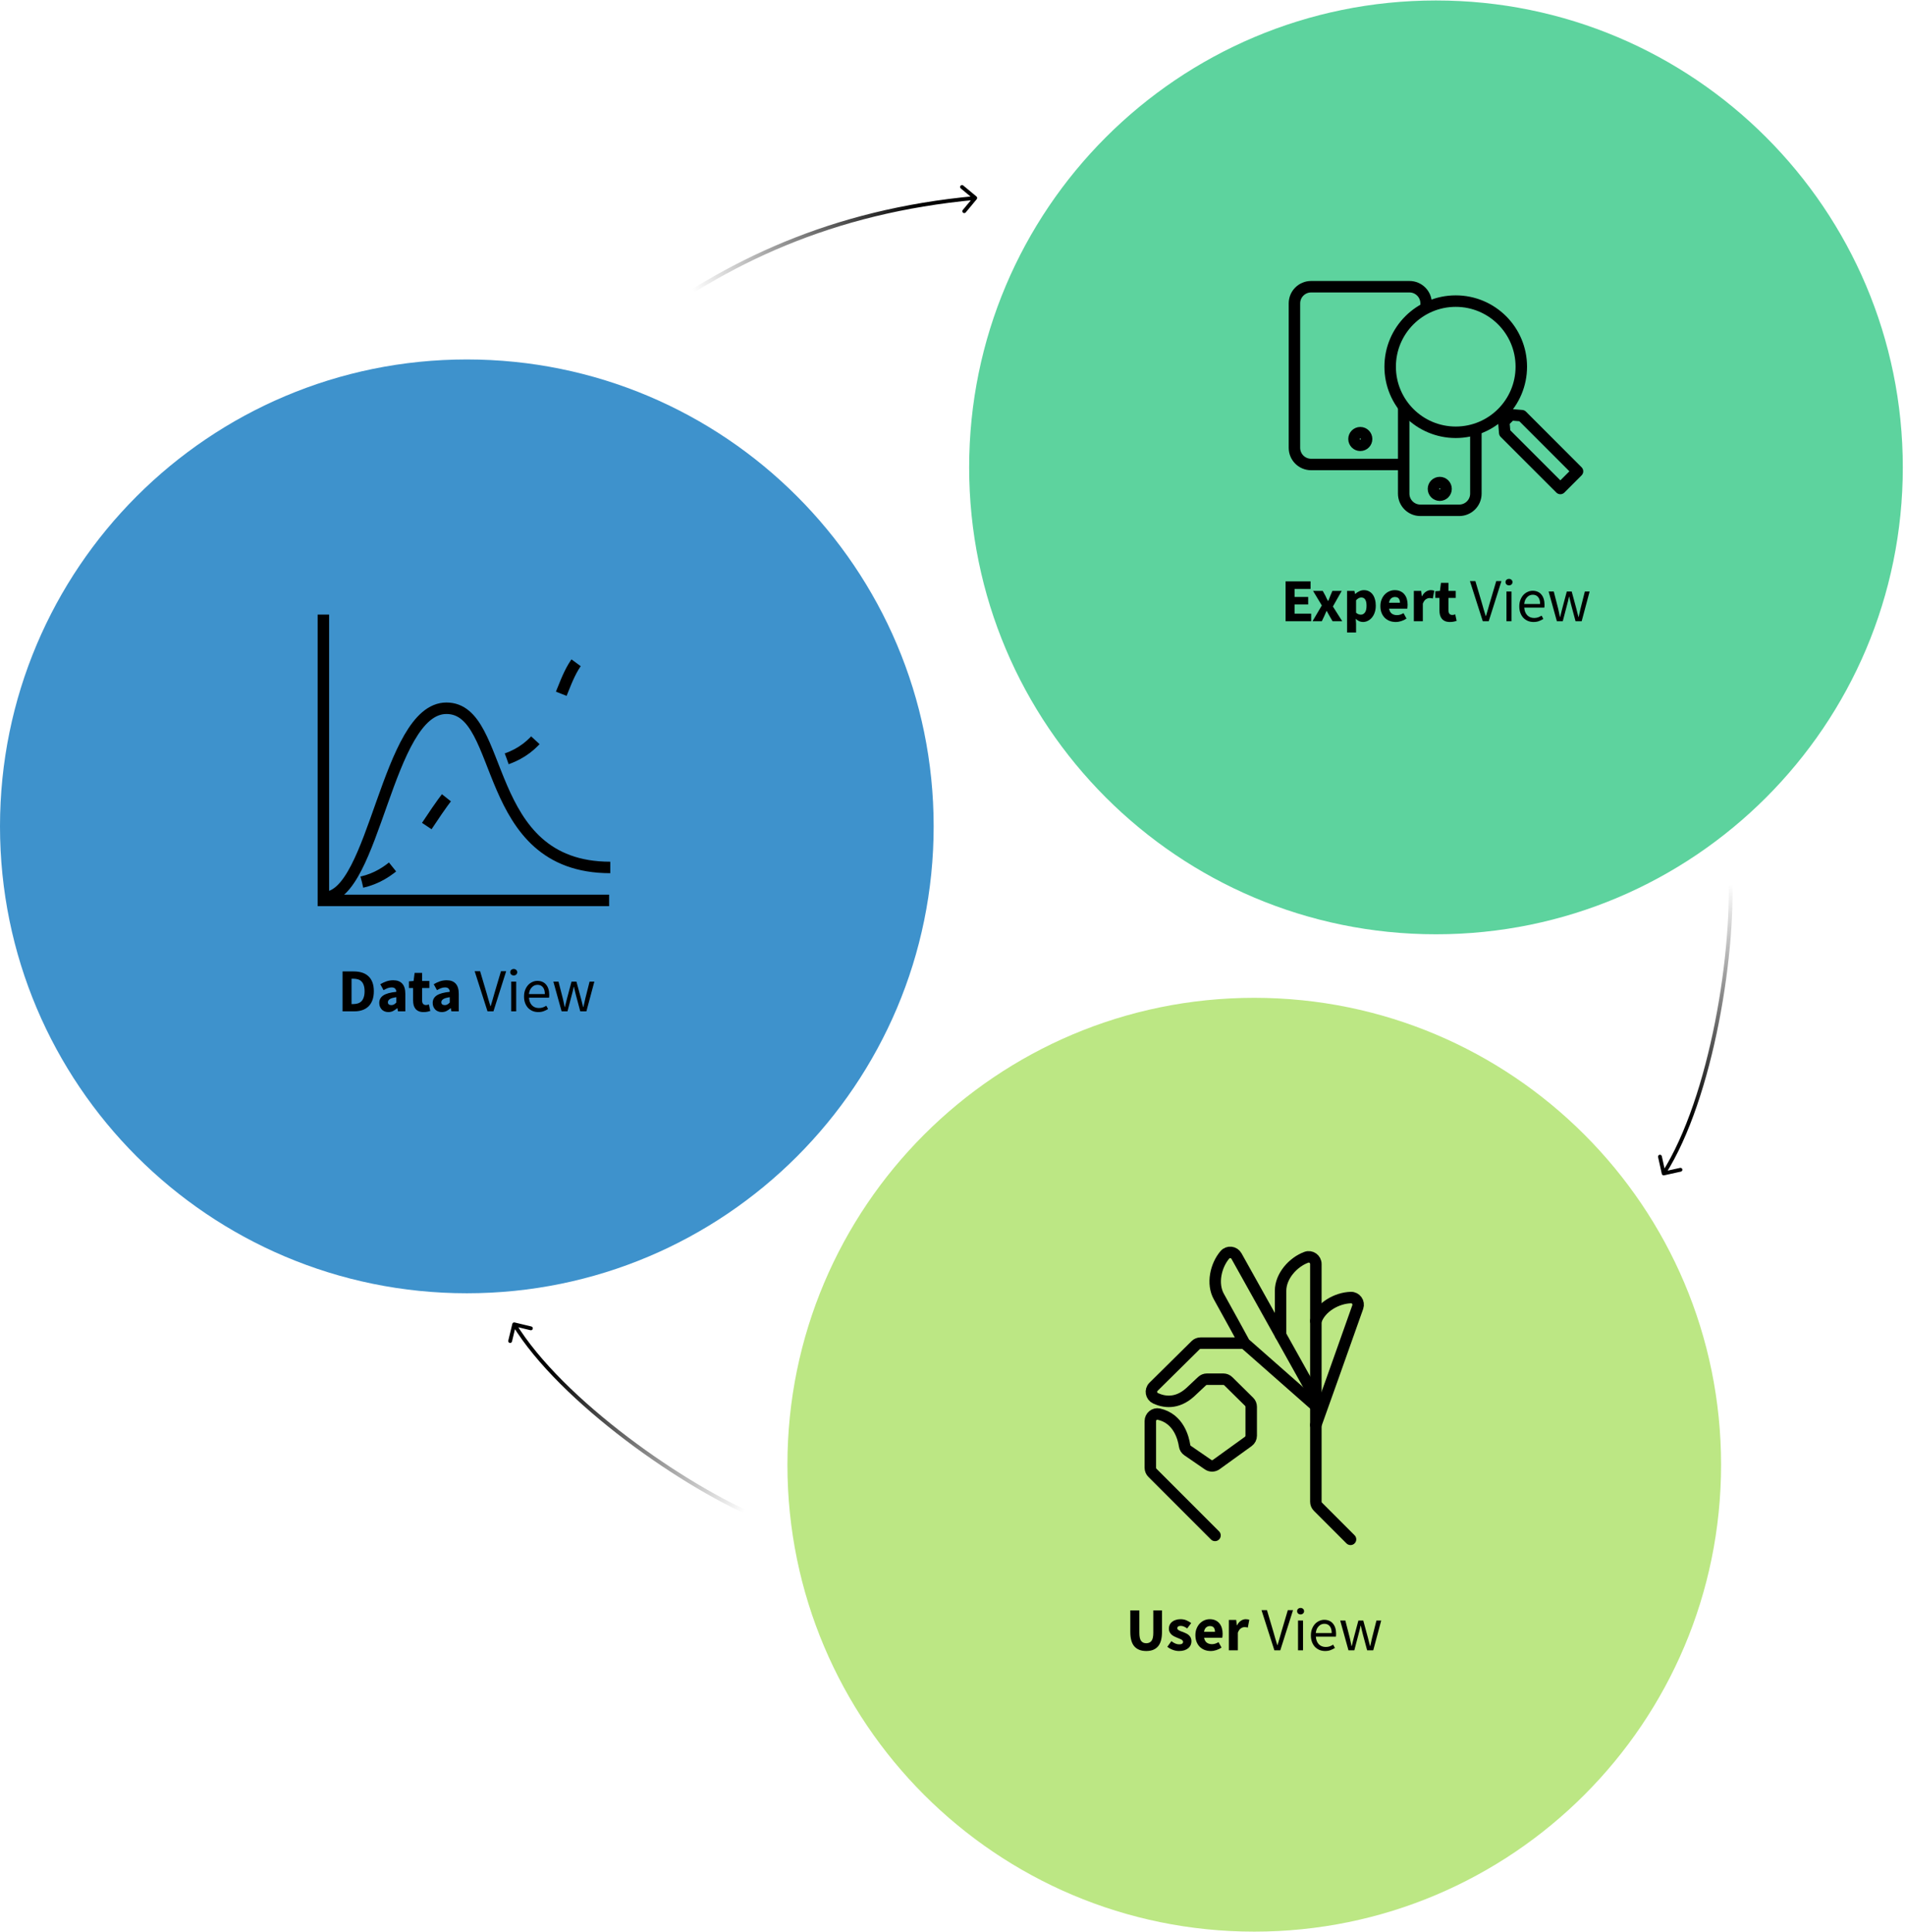 <svg width="498" height="505" viewBox="0 0 498 505" fill="none" xmlns="http://www.w3.org/2000/svg">
<path d="M375.39 244.196C442.789 244.196 497.426 189.558 497.426 122.159C497.426 54.76 442.789 0.123 375.39 0.123C307.991 0.123 253.353 54.76 253.353 122.159C253.353 189.558 307.991 244.196 375.39 244.196Z" fill="#5DD39E"/>
<path d="M122.037 338.026C189.435 338.026 244.073 283.388 244.073 215.989C244.073 148.59 189.435 93.952 122.037 93.952C54.638 93.952 0 148.59 0 215.989C0 283.388 54.638 338.026 122.037 338.026Z" fill="#3E92CC"/>
<path d="M327.882 504.877C395.281 504.877 449.918 450.24 449.918 382.841C449.918 315.442 395.281 260.804 327.882 260.804C260.483 260.804 205.845 315.442 205.845 382.841C205.845 450.24 260.483 504.877 327.882 504.877Z" fill="#BCE784"/>
<path d="M159.237 235.339H84.536V160.638" stroke="black" stroke-width="3"/>
<path d="M94.62 230.559C109.927 227.075 113.071 206.642 125.034 201.375" stroke="black" stroke-width="3" stroke-miterlimit="16" stroke-dasharray="9 14"/>
<path d="M132.472 198.328C148.426 192.749 145.253 172.024 155.692 169.567" stroke="black" stroke-width="3" stroke-miterlimit="16" stroke-dasharray="9 14"/>
<path d="M84.724 234.576C97.991 234.576 101.123 185.118 116.708 185.118C132.293 185.118 125.525 226.728 159.536 226.728" stroke="black" stroke-width="3" stroke-miterlimit="10"/>
<path d="M89.55 264.339V253.907H92.494C93.294 253.907 94.014 254.009 94.654 254.211C95.294 254.414 95.843 254.729 96.302 255.155C96.76 255.571 97.112 256.105 97.358 256.755C97.603 257.406 97.726 258.179 97.726 259.075C97.726 259.971 97.603 260.75 97.358 261.411C97.112 262.073 96.766 262.622 96.318 263.059C95.87 263.486 95.331 263.806 94.702 264.019C94.083 264.233 93.39 264.339 92.622 264.339H89.55ZM91.902 262.435H92.35C92.798 262.435 93.203 262.377 93.566 262.259C93.928 262.142 94.238 261.955 94.494 261.699C94.75 261.433 94.947 261.086 95.086 260.659C95.235 260.233 95.31 259.705 95.31 259.075C95.31 258.457 95.235 257.939 95.086 257.523C94.947 257.097 94.75 256.761 94.494 256.515C94.238 256.259 93.928 256.078 93.566 255.971C93.203 255.865 92.798 255.811 92.35 255.811H91.902V262.435ZM101.514 264.531C101.151 264.531 100.821 264.467 100.522 264.339C100.234 264.222 99.989 264.057 99.786 263.843C99.583 263.619 99.423 263.363 99.306 263.075C99.199 262.787 99.146 262.473 99.146 262.131C99.146 261.299 99.498 260.649 100.202 260.179C100.906 259.71 102.042 259.395 103.61 259.235C103.589 258.883 103.482 258.606 103.29 258.403C103.109 258.19 102.799 258.083 102.362 258.083C102.021 258.083 101.679 258.147 101.338 258.275C101.007 258.403 100.65 258.579 100.266 258.803L99.418 257.251C99.93 256.942 100.463 256.691 101.018 256.499C101.583 256.307 102.181 256.211 102.81 256.211C103.834 256.211 104.613 256.505 105.146 257.091C105.69 257.667 105.962 258.569 105.962 259.795V264.339H104.042L103.882 263.523H103.818C103.477 263.822 103.119 264.067 102.746 264.259C102.373 264.441 101.962 264.531 101.514 264.531ZM102.314 262.707C102.581 262.707 102.81 262.649 103.002 262.531C103.194 262.414 103.397 262.249 103.61 262.035V260.643C102.778 260.761 102.202 260.931 101.882 261.155C101.562 261.379 101.402 261.646 101.402 261.955C101.402 262.211 101.482 262.403 101.642 262.531C101.813 262.649 102.037 262.707 102.314 262.707ZM110.726 264.531C110.235 264.531 109.814 264.457 109.462 264.307C109.121 264.158 108.838 263.95 108.614 263.683C108.401 263.417 108.241 263.097 108.134 262.723C108.038 262.339 107.99 261.918 107.99 261.459V258.243H106.902V256.499L108.118 256.403L108.39 254.291H110.342V256.403H112.246V258.243H110.342V261.427C110.342 261.875 110.433 262.201 110.614 262.403C110.806 262.595 111.057 262.691 111.366 262.691C111.494 262.691 111.622 262.675 111.75 262.643C111.889 262.611 112.011 262.574 112.118 262.531L112.486 264.243C112.273 264.307 112.022 264.371 111.734 264.435C111.446 264.499 111.11 264.531 110.726 264.531ZM115.483 264.531C115.12 264.531 114.789 264.467 114.491 264.339C114.203 264.222 113.957 264.057 113.755 263.843C113.552 263.619 113.392 263.363 113.275 263.075C113.168 262.787 113.115 262.473 113.115 262.131C113.115 261.299 113.467 260.649 114.171 260.179C114.875 259.71 116.011 259.395 117.579 259.235C117.557 258.883 117.451 258.606 117.259 258.403C117.077 258.19 116.768 258.083 116.331 258.083C115.989 258.083 115.648 258.147 115.307 258.275C114.976 258.403 114.619 258.579 114.235 258.803L113.387 257.251C113.899 256.942 114.432 256.691 114.987 256.499C115.552 256.307 116.149 256.211 116.779 256.211C117.803 256.211 118.581 256.505 119.115 257.091C119.659 257.667 119.931 258.569 119.931 259.795V264.339H118.011L117.851 263.523H117.787C117.445 263.822 117.088 264.067 116.715 264.259C116.341 264.441 115.931 264.531 115.483 264.531ZM116.283 262.707C116.549 262.707 116.779 262.649 116.971 262.531C117.163 262.414 117.365 262.249 117.579 262.035V260.643C116.747 260.761 116.171 260.931 115.851 261.155C115.531 261.379 115.371 261.646 115.371 261.955C115.371 262.211 115.451 262.403 115.611 262.531C115.781 262.649 116.005 262.707 116.283 262.707ZM127.443 264.339L124.083 253.843H125.507L127.187 259.507C127.379 260.137 127.545 260.718 127.683 261.251C127.833 261.785 128.009 262.361 128.211 262.979H128.275C128.467 262.361 128.638 261.785 128.787 261.251C128.937 260.718 129.102 260.137 129.283 259.507L130.963 253.843H132.323L128.995 264.339H127.443ZM133.63 264.339V256.563H134.942V264.339H133.63ZM134.302 254.963C134.046 254.963 133.827 254.883 133.646 254.723C133.475 254.563 133.39 254.361 133.39 254.115C133.39 253.859 133.475 253.657 133.646 253.507C133.827 253.347 134.046 253.267 134.302 253.267C134.558 253.267 134.771 253.347 134.942 253.507C135.123 253.657 135.214 253.859 135.214 254.115C135.214 254.361 135.123 254.563 134.942 254.723C134.771 254.883 134.558 254.963 134.302 254.963ZM140.719 264.531C140.196 264.531 139.706 264.441 139.247 264.259C138.799 264.067 138.404 263.801 138.063 263.459C137.732 263.107 137.471 262.681 137.279 262.179C137.087 261.678 136.991 261.107 136.991 260.467C136.991 259.827 137.087 259.257 137.279 258.755C137.482 258.243 137.743 257.811 138.063 257.459C138.394 257.107 138.767 256.841 139.183 256.659C139.599 256.467 140.031 256.371 140.479 256.371C140.97 256.371 141.407 256.457 141.791 256.627C142.186 256.798 142.511 257.043 142.767 257.363C143.034 257.683 143.236 258.067 143.375 258.515C143.514 258.963 143.583 259.465 143.583 260.019C143.583 260.158 143.578 260.297 143.567 260.435C143.567 260.563 143.556 260.675 143.535 260.771H138.287C138.34 261.603 138.596 262.265 139.055 262.755C139.524 263.235 140.132 263.475 140.879 263.475C141.252 263.475 141.594 263.422 141.903 263.315C142.223 263.198 142.527 263.049 142.815 262.867L143.279 263.731C142.938 263.945 142.559 264.131 142.143 264.291C141.727 264.451 141.252 264.531 140.719 264.531ZM138.271 259.827H142.431C142.431 259.038 142.26 258.441 141.919 258.035C141.588 257.619 141.119 257.411 140.511 257.411C140.234 257.411 139.967 257.465 139.711 257.571C139.466 257.678 139.242 257.838 139.039 258.051C138.836 258.254 138.666 258.505 138.527 258.803C138.399 259.102 138.314 259.443 138.271 259.827ZM146.815 264.339L144.655 256.563H145.999L147.151 261.059C147.236 261.433 147.316 261.795 147.391 262.147C147.465 262.499 147.54 262.857 147.615 263.219H147.679C147.764 262.857 147.849 262.499 147.935 262.147C148.02 261.785 148.111 261.422 148.207 261.059L149.407 256.563H150.687L151.903 261.059C151.999 261.433 152.089 261.795 152.175 262.147C152.271 262.499 152.361 262.857 152.447 263.219H152.511C152.596 262.857 152.676 262.499 152.751 262.147C152.825 261.795 152.905 261.433 152.991 261.059L154.127 256.563H155.375L153.295 264.339H151.695L150.575 260.163C150.479 259.79 150.388 259.422 150.303 259.059C150.228 258.697 150.143 258.318 150.047 257.923H149.983C149.897 258.318 149.812 258.702 149.727 259.075C149.641 259.438 149.545 259.806 149.439 260.179L148.351 264.339H146.815Z" fill="black"/>
<path d="M380.555 112.985C390.022 112.985 397.696 105.31 397.696 95.843C397.696 86.376 390.022 78.701 380.555 78.701C371.087 78.701 363.413 86.376 363.413 95.843C363.413 105.31 371.087 112.985 380.555 112.985Z" stroke="black" stroke-width="3" stroke-miterlimit="10"/>
<path d="M394.933 108.409L393.12 110.222L393.365 113.139L407.904 127.673L412.389 123.188L397.85 108.648L394.933 108.409Z" stroke="black" stroke-width="3" stroke-miterlimit="10" stroke-linejoin="round"/>
<path d="M367.129 121.406H342.745C340.337 121.406 338.389 119.453 338.389 117.051V79.296C338.389 76.888 340.342 74.94 342.745 74.94H368.457C370.865 74.94 372.813 76.893 372.813 79.296V80.924" stroke="black" stroke-width="3" stroke-miterlimit="10"/>
<path d="M385.819 111.876V129.023C385.819 131.43 383.866 133.378 381.463 133.378H371.304C368.897 133.378 366.949 131.425 366.949 129.023V106.007" stroke="black" stroke-width="3" stroke-miterlimit="10"/>
<path d="M355.606 116.391C356.516 116.391 357.254 115.653 357.254 114.743C357.254 113.833 356.516 113.095 355.606 113.095C354.696 113.095 353.958 113.833 353.958 114.743C353.958 115.653 354.696 116.391 355.606 116.391Z" stroke="black" stroke-width="3" stroke-miterlimit="10"/>
<path d="M376.379 129.427C377.289 129.427 378.027 128.689 378.027 127.779C378.027 126.869 377.289 126.131 376.379 126.131C375.468 126.131 374.73 126.869 374.73 127.779C374.73 128.689 375.468 129.427 376.379 129.427Z" stroke="black" stroke-width="3" stroke-miterlimit="10"/>
<path d="M336.075 162.378V151.946H342.603V153.93H338.427V156.026H341.979V157.994H338.427V160.394H342.763V162.378H336.075ZM343.113 162.378L345.545 158.25L343.257 154.442H345.785L346.489 155.722C346.596 155.946 346.703 156.175 346.809 156.41C346.927 156.634 347.044 156.858 347.161 157.082H347.225C347.311 156.858 347.401 156.634 347.497 156.41C347.593 156.175 347.684 155.946 347.769 155.722L348.313 154.442H350.745L348.441 158.522L350.889 162.378H348.361L347.593 161.066C347.465 160.842 347.337 160.613 347.209 160.378C347.092 160.143 346.969 159.914 346.841 159.69H346.777C346.681 159.914 346.58 160.143 346.473 160.378C346.367 160.602 346.265 160.831 346.169 161.066L345.545 162.378H343.113ZM352.148 165.322V154.442H354.068L354.228 155.226H354.292C354.601 154.949 354.948 154.719 355.332 154.538C355.727 154.346 356.132 154.25 356.548 154.25C357.028 154.25 357.46 154.346 357.844 154.538C358.228 154.73 358.553 155.002 358.82 155.354C359.087 155.706 359.289 156.133 359.428 156.634C359.577 157.125 359.652 157.674 359.652 158.282C359.652 158.965 359.556 159.573 359.364 160.106C359.183 160.629 358.932 161.077 358.612 161.45C358.303 161.813 357.945 162.09 357.54 162.282C357.145 162.474 356.735 162.57 356.308 162.57C355.967 162.57 355.636 162.501 355.316 162.362C354.996 162.213 354.697 162.005 354.42 161.738L354.5 163.002V165.322H352.148ZM355.764 160.65C356.169 160.65 356.516 160.469 356.804 160.106C357.092 159.733 357.236 159.135 357.236 158.314C357.236 156.885 356.777 156.17 355.86 156.17C355.401 156.17 354.948 156.41 354.5 156.89V160.138C354.713 160.33 354.927 160.463 355.14 160.538C355.353 160.613 355.561 160.65 355.764 160.65ZM364.872 162.57C364.307 162.57 363.779 162.479 363.288 162.298C362.797 162.106 362.371 161.834 362.008 161.482C361.645 161.119 361.363 160.682 361.16 160.17C360.957 159.658 360.856 159.071 360.856 158.41C360.856 157.77 360.963 157.194 361.176 156.682C361.389 156.159 361.667 155.722 362.008 155.37C362.36 155.007 362.76 154.73 363.208 154.538C363.656 154.346 364.12 154.25 364.6 154.25C365.165 154.25 365.656 154.346 366.072 154.538C366.499 154.73 366.851 154.997 367.128 155.338C367.416 155.679 367.629 156.085 367.768 156.554C367.907 157.013 367.976 157.514 367.976 158.058C367.976 158.271 367.965 158.474 367.944 158.666C367.923 158.858 367.901 159.002 367.88 159.098H363.128C363.235 159.674 363.469 160.101 363.832 160.378C364.205 160.645 364.659 160.778 365.192 160.778C365.757 160.778 366.328 160.602 366.904 160.25L367.688 161.674C367.283 161.951 366.829 162.17 366.328 162.33C365.837 162.49 365.352 162.57 364.872 162.57ZM363.112 157.546H365.976C365.976 157.098 365.875 156.735 365.672 156.458C365.469 156.181 365.128 156.042 364.648 156.042C364.275 156.042 363.944 156.165 363.656 156.41C363.379 156.655 363.197 157.034 363.112 157.546ZM369.601 162.378V154.442H371.521L371.681 155.834H371.745C372.033 155.29 372.38 154.89 372.785 154.634C373.191 154.378 373.596 154.25 374.001 154.25C374.225 154.25 374.407 154.266 374.545 154.298C374.695 154.319 374.828 154.357 374.945 154.41L374.561 156.442C374.412 156.399 374.273 156.367 374.145 156.346C374.017 156.325 373.868 156.314 373.697 156.314C373.399 156.314 373.084 156.421 372.753 156.634C372.433 156.847 372.167 157.226 371.953 157.77V162.378H369.601ZM379.032 162.57C378.542 162.57 378.12 162.495 377.768 162.346C377.427 162.197 377.144 161.989 376.92 161.722C376.707 161.455 376.547 161.135 376.44 160.762C376.344 160.378 376.296 159.957 376.296 159.498V156.282H375.208V154.538L376.424 154.442L376.696 152.33H378.648V154.442H380.552V156.282H378.648V159.466C378.648 159.914 378.739 160.239 378.92 160.442C379.112 160.634 379.363 160.73 379.672 160.73C379.8 160.73 379.928 160.714 380.056 160.682C380.195 160.65 380.318 160.613 380.424 160.57L380.792 162.282C380.579 162.346 380.328 162.41 380.04 162.474C379.752 162.538 379.416 162.57 379.032 162.57ZM387.624 162.378L384.264 151.882H385.688L387.368 157.546C387.56 158.175 387.726 158.757 387.864 159.29C388.014 159.823 388.19 160.399 388.392 161.018H388.456C388.648 160.399 388.819 159.823 388.968 159.29C389.118 158.757 389.283 158.175 389.464 157.546L391.144 151.882H392.504L389.176 162.378H387.624ZM393.811 162.378V154.602H395.123V162.378H393.811ZM394.483 153.002C394.227 153.002 394.008 152.922 393.827 152.762C393.656 152.602 393.571 152.399 393.571 152.154C393.571 151.898 393.656 151.695 393.827 151.546C394.008 151.386 394.227 151.306 394.483 151.306C394.739 151.306 394.952 151.386 395.123 151.546C395.304 151.695 395.395 151.898 395.395 152.154C395.395 152.399 395.304 152.602 395.123 152.762C394.952 152.922 394.739 153.002 394.483 153.002ZM400.9 162.57C400.378 162.57 399.887 162.479 399.428 162.298C398.98 162.106 398.586 161.839 398.244 161.498C397.914 161.146 397.652 160.719 397.46 160.218C397.268 159.717 397.172 159.146 397.172 158.506C397.172 157.866 397.268 157.295 397.46 156.794C397.663 156.282 397.924 155.85 398.244 155.498C398.575 155.146 398.948 154.879 399.364 154.698C399.78 154.506 400.212 154.41 400.66 154.41C401.151 154.41 401.588 154.495 401.972 154.666C402.367 154.837 402.692 155.082 402.948 155.402C403.215 155.722 403.418 156.106 403.556 156.554C403.695 157.002 403.764 157.503 403.764 158.058C403.764 158.197 403.759 158.335 403.748 158.474C403.748 158.602 403.738 158.714 403.716 158.81H398.468C398.522 159.642 398.778 160.303 399.236 160.794C399.706 161.274 400.314 161.514 401.06 161.514C401.434 161.514 401.775 161.461 402.084 161.354C402.404 161.237 402.708 161.087 402.996 160.906L403.46 161.77C403.119 161.983 402.74 162.17 402.324 162.33C401.908 162.49 401.434 162.57 400.9 162.57ZM398.452 157.866H402.612C402.612 157.077 402.442 156.479 402.1 156.074C401.77 155.658 401.3 155.45 400.692 155.45C400.415 155.45 400.148 155.503 399.892 155.61C399.647 155.717 399.423 155.877 399.22 156.09C399.018 156.293 398.847 156.543 398.708 156.842C398.58 157.141 398.495 157.482 398.452 157.866ZM406.996 162.378L404.836 154.602H406.18L407.332 159.098C407.417 159.471 407.497 159.834 407.572 160.186C407.647 160.538 407.721 160.895 407.796 161.258H407.86C407.945 160.895 408.031 160.538 408.116 160.186C408.201 159.823 408.292 159.461 408.388 159.098L409.588 154.602H410.868L412.084 159.098C412.18 159.471 412.271 159.834 412.356 160.186C412.452 160.538 412.543 160.895 412.628 161.258H412.692C412.777 160.895 412.857 160.538 412.932 160.186C413.007 159.834 413.087 159.471 413.172 159.098L414.308 154.602H415.556L413.476 162.378H411.876L410.756 158.202C410.66 157.829 410.569 157.461 410.484 157.098C410.409 156.735 410.324 156.357 410.228 155.962H410.164C410.079 156.357 409.993 156.741 409.908 157.114C409.823 157.477 409.727 157.845 409.62 158.218L408.532 162.378H406.996Z" fill="black"/>
<path d="M353.05 402.341L344.534 393.825C344.183 393.475 343.989 393.007 343.989 392.513C343.989 386.122 343.976 341.642 343.989 330.379C343.989 329.092 342.709 328.177 341.501 328.618C338.039 329.885 334.765 333.522 334.765 337.374V348.949" stroke="black" stroke-width="3" stroke-miterlimit="10" stroke-linecap="round"/>
<path d="M343.982 372.443C343.982 372.443 352.095 349.754 354.94 341.629C355.369 340.407 354.446 339.115 353.154 339.147C349.471 339.245 345.217 341.635 343.982 345.279" stroke="black" stroke-width="3" stroke-miterlimit="10" stroke-linecap="round"/>
<path d="M343.982 365.46C343.982 365.46 328.056 336.926 323.236 328.3C322.606 327.176 321.041 327.001 320.203 327.982C317.812 330.788 316.754 335.562 318.644 338.913C320.534 342.265 325.321 351.053 325.321 351.053" stroke="black" stroke-width="3" stroke-miterlimit="10" stroke-linecap="round"/>
<path d="M343.982 367.48L325.847 351.521C325.509 351.222 325.074 351.06 324.626 351.06H313.857C313.37 351.06 312.902 351.255 312.558 351.592L301.548 362.472C300.626 363.382 300.905 364.927 302.081 365.473C304.192 366.454 307.589 367.097 311.103 363.934L314.246 360.985C314.591 360.666 315.039 360.485 315.513 360.485H319.8C320.287 360.485 320.755 360.673 321.099 361.017L326.536 366.382C326.886 366.727 327.088 367.201 327.088 367.701V375.255C327.088 375.846 326.802 376.405 326.321 376.756L317.949 382.796C317.312 383.251 316.461 383.264 315.818 382.822L310.453 379.133C310.031 378.841 309.752 378.399 309.674 377.892C309.381 375.924 308.128 370.773 302.938 369.617C301.795 369.364 300.717 370.26 300.717 371.429V383.641C300.717 384.128 300.911 384.602 301.256 384.946L317.624 401.315" stroke="black" stroke-width="3" stroke-miterlimit="10" stroke-linecap="round"/>
<path d="M299.655 431.533C298.301 431.533 297.266 431.133 296.551 430.333C295.837 429.533 295.479 428.258 295.479 426.509V420.909H297.847V426.749C297.847 427.773 298.002 428.487 298.311 428.893C298.621 429.298 299.069 429.501 299.655 429.501C300.242 429.501 300.695 429.298 301.015 428.893C301.335 428.487 301.495 427.773 301.495 426.749V420.909H303.767V426.509C303.767 428.258 303.415 429.533 302.711 430.333C302.018 431.133 300.999 431.533 299.655 431.533ZM308.203 431.533C307.68 431.533 307.142 431.431 306.587 431.229C306.043 431.026 305.568 430.759 305.163 430.429L306.219 428.957C306.582 429.234 306.928 429.442 307.259 429.581C307.59 429.719 307.926 429.789 308.267 429.789C308.619 429.789 308.875 429.73 309.035 429.613C309.195 429.495 309.275 429.33 309.275 429.117C309.275 428.989 309.227 428.877 309.131 428.781C309.046 428.674 308.923 428.578 308.763 428.493C308.614 428.407 308.443 428.333 308.251 428.269C308.059 428.194 307.862 428.114 307.659 428.029C307.414 427.933 307.168 427.821 306.923 427.693C306.678 427.565 306.454 427.41 306.251 427.229C306.048 427.037 305.883 426.818 305.755 426.573C305.627 426.317 305.563 426.023 305.563 425.693C305.563 425.33 305.632 424.994 305.771 424.685C305.92 424.375 306.128 424.114 306.395 423.901C306.662 423.687 306.982 423.522 307.355 423.405C307.728 423.277 308.144 423.213 308.603 423.213C309.211 423.213 309.744 423.319 310.203 423.533C310.662 423.735 311.062 423.965 311.403 424.221L310.347 425.629C310.059 425.415 309.776 425.25 309.499 425.133C309.222 425.015 308.944 424.957 308.667 424.957C308.07 424.957 307.771 425.165 307.771 425.581C307.771 425.709 307.814 425.821 307.899 425.917C307.984 426.002 308.096 426.082 308.235 426.157C308.384 426.231 308.55 426.306 308.731 426.381C308.923 426.445 309.12 426.514 309.323 426.589C309.579 426.685 309.83 426.797 310.075 426.925C310.331 427.042 310.56 427.191 310.763 427.373C310.976 427.554 311.147 427.778 311.275 428.045C311.403 428.301 311.467 428.61 311.467 428.973C311.467 429.335 311.398 429.671 311.259 429.981C311.12 430.29 310.912 430.562 310.635 430.797C310.358 431.021 310.016 431.202 309.611 431.341C309.206 431.469 308.736 431.533 308.203 431.533ZM316.513 431.533C315.947 431.533 315.419 431.442 314.929 431.261C314.438 431.069 314.011 430.797 313.649 430.445C313.286 430.082 313.003 429.645 312.801 429.133C312.598 428.621 312.497 428.034 312.497 427.373C312.497 426.733 312.603 426.157 312.817 425.645C313.03 425.122 313.307 424.685 313.649 424.333C314.001 423.97 314.401 423.693 314.849 423.501C315.297 423.309 315.761 423.213 316.241 423.213C316.806 423.213 317.297 423.309 317.713 423.501C318.139 423.693 318.491 423.959 318.769 424.301C319.057 424.642 319.27 425.047 319.409 425.517C319.547 425.975 319.617 426.477 319.617 427.021C319.617 427.234 319.606 427.437 319.585 427.629C319.563 427.821 319.542 427.965 319.521 428.061H314.769C314.875 428.637 315.11 429.063 315.473 429.341C315.846 429.607 316.299 429.741 316.833 429.741C317.398 429.741 317.969 429.565 318.545 429.213L319.329 430.637C318.923 430.914 318.47 431.133 317.969 431.293C317.478 431.453 316.993 431.533 316.513 431.533ZM314.753 426.509H317.617C317.617 426.061 317.515 425.698 317.313 425.421C317.11 425.143 316.769 425.005 316.289 425.005C315.915 425.005 315.585 425.127 315.297 425.373C315.019 425.618 314.838 425.997 314.753 426.509ZM321.242 431.341V423.405H323.162L323.322 424.797H323.386C323.674 424.253 324.021 423.853 324.426 423.597C324.831 423.341 325.237 423.213 325.642 423.213C325.866 423.213 326.047 423.229 326.186 423.261C326.335 423.282 326.469 423.319 326.586 423.373L326.202 425.405C326.053 425.362 325.914 425.33 325.786 425.309C325.658 425.287 325.509 425.277 325.338 425.277C325.039 425.277 324.725 425.383 324.394 425.597C324.074 425.81 323.807 426.189 323.594 426.733V431.341H321.242ZM333.14 431.341L329.78 420.845H331.204L332.884 426.509C333.076 427.138 333.241 427.719 333.38 428.253C333.529 428.786 333.705 429.362 333.908 429.981H333.972C334.164 429.362 334.335 428.786 334.484 428.253C334.633 427.719 334.799 427.138 334.98 426.509L336.66 420.845H338.02L334.692 431.341H333.14ZM339.326 431.341V423.565H340.638V431.341H339.326ZM339.998 421.965C339.742 421.965 339.524 421.885 339.342 421.725C339.172 421.565 339.086 421.362 339.086 421.117C339.086 420.861 339.172 420.658 339.342 420.509C339.524 420.349 339.742 420.269 339.998 420.269C340.254 420.269 340.468 420.349 340.638 420.509C340.82 420.658 340.91 420.861 340.91 421.117C340.91 421.362 340.82 421.565 340.638 421.725C340.468 421.885 340.254 421.965 339.998 421.965ZM346.416 431.533C345.893 431.533 345.403 431.442 344.944 431.261C344.496 431.069 344.101 430.802 343.76 430.461C343.429 430.109 343.168 429.682 342.976 429.181C342.784 428.679 342.688 428.109 342.688 427.469C342.688 426.829 342.784 426.258 342.976 425.757C343.179 425.245 343.44 424.813 343.76 424.461C344.091 424.109 344.464 423.842 344.88 423.661C345.296 423.469 345.728 423.373 346.176 423.373C346.667 423.373 347.104 423.458 347.488 423.629C347.883 423.799 348.208 424.045 348.464 424.365C348.731 424.685 348.933 425.069 349.072 425.517C349.211 425.965 349.28 426.466 349.28 427.021C349.28 427.159 349.275 427.298 349.264 427.437C349.264 427.565 349.253 427.677 349.232 427.773H343.984C344.037 428.605 344.293 429.266 344.752 429.757C345.221 430.237 345.829 430.477 346.576 430.477C346.949 430.477 347.291 430.423 347.6 430.317C347.92 430.199 348.224 430.05 348.512 429.869L348.976 430.733C348.635 430.946 348.256 431.133 347.84 431.293C347.424 431.453 346.949 431.533 346.416 431.533ZM343.968 426.829H348.128C348.128 426.039 347.957 425.442 347.616 425.037C347.285 424.621 346.816 424.413 346.208 424.413C345.931 424.413 345.664 424.466 345.408 424.573C345.163 424.679 344.939 424.839 344.736 425.053C344.533 425.255 344.363 425.506 344.224 425.805C344.096 426.103 344.011 426.445 343.968 426.829ZM352.512 431.341L350.352 423.565H351.696L352.848 428.061C352.933 428.434 353.013 428.797 353.088 429.149C353.162 429.501 353.237 429.858 353.312 430.221H353.376C353.461 429.858 353.546 429.501 353.632 429.149C353.717 428.786 353.808 428.423 353.904 428.061L355.104 423.565H356.384L357.6 428.061C357.696 428.434 357.786 428.797 357.872 429.149C357.968 429.501 358.058 429.858 358.144 430.221H358.208C358.293 429.858 358.373 429.501 358.448 429.149C358.522 428.797 358.602 428.434 358.688 428.061L359.824 423.565H361.072L358.992 431.341H357.392L356.272 427.165C356.176 426.791 356.085 426.423 356 426.061C355.925 425.698 355.84 425.319 355.744 424.925H355.68C355.594 425.319 355.509 425.703 355.424 426.077C355.338 426.439 355.242 426.807 355.136 427.181L354.048 431.341H352.512Z" fill="black"/>
<path d="M255.335 52.062C255.511 51.849 255.482 51.534 255.269 51.358L251.808 48.483C251.595 48.306 251.28 48.335 251.104 48.548C250.927 48.76 250.956 49.075 251.169 49.252L254.246 51.808L251.69 54.885C251.514 55.097 251.543 55.412 251.755 55.589C251.968 55.765 252.283 55.736 252.459 55.523L255.335 52.062ZM166.209 86.904C190.03 68.888 217.578 55.702 254.996 52.24L254.904 51.245C217.274 54.726 189.552 67.996 165.606 86.107L166.209 86.904Z" fill="url(#paint0_linear_6_2783)"/>
<path d="M434.423 306.82C434.483 307.089 434.75 307.259 435.019 307.2L439.413 306.229C439.683 306.169 439.853 305.902 439.793 305.633C439.734 305.363 439.467 305.193 439.197 305.252L435.292 306.116L434.428 302.21C434.369 301.94 434.102 301.77 433.832 301.83C433.563 301.889 433.392 302.156 433.452 302.426L434.423 306.82ZM451.706 225.875C452.474 236.882 451.29 252.142 448.347 267.108C445.402 282.081 440.707 296.697 434.49 306.443L435.333 306.981C441.649 297.08 446.374 282.322 449.328 267.301C452.284 252.274 453.48 236.922 452.704 225.806L451.706 225.875Z" fill="url(#paint1_linear_6_2783)"/>
<path d="M134.533 345.655C134.265 345.59 133.995 345.755 133.93 346.023L132.874 350.398C132.809 350.666 132.974 350.936 133.242 351.001C133.511 351.066 133.781 350.901 133.846 350.632L134.785 346.744L138.673 347.683C138.941 347.748 139.211 347.583 139.276 347.314C139.341 347.046 139.176 346.776 138.908 346.711L134.533 345.655ZM199.677 396.713C189.451 392.572 176.258 384.81 164.103 375.596C151.942 366.378 140.87 355.745 134.843 345.88L133.989 346.401C140.113 356.423 151.3 367.146 163.499 376.393C175.704 385.645 188.973 393.458 199.302 397.64L199.677 396.713Z" fill="url(#paint2_linear_6_2783)"/>
<defs>
<linearGradient id="paint0_linear_6_2783" x1="239.953" y1="52.988" x2="182.195" y2="78.265" gradientUnits="userSpaceOnUse">
<stop/>
<stop offset="1" stop-opacity="0"/>
</linearGradient>
<linearGradient id="paint1_linear_6_2783" x1="441.74" y1="293.302" x2="450.626" y2="230.884" gradientUnits="userSpaceOnUse">
<stop/>
<stop offset="1" stop-opacity="0"/>
</linearGradient>
<linearGradient id="paint2_linear_6_2783" x1="143.467" y1="358.163" x2="195.65" y2="393.544" gradientUnits="userSpaceOnUse">
<stop/>
<stop offset="1" stop-opacity="0"/>
</linearGradient>
</defs>
</svg>
